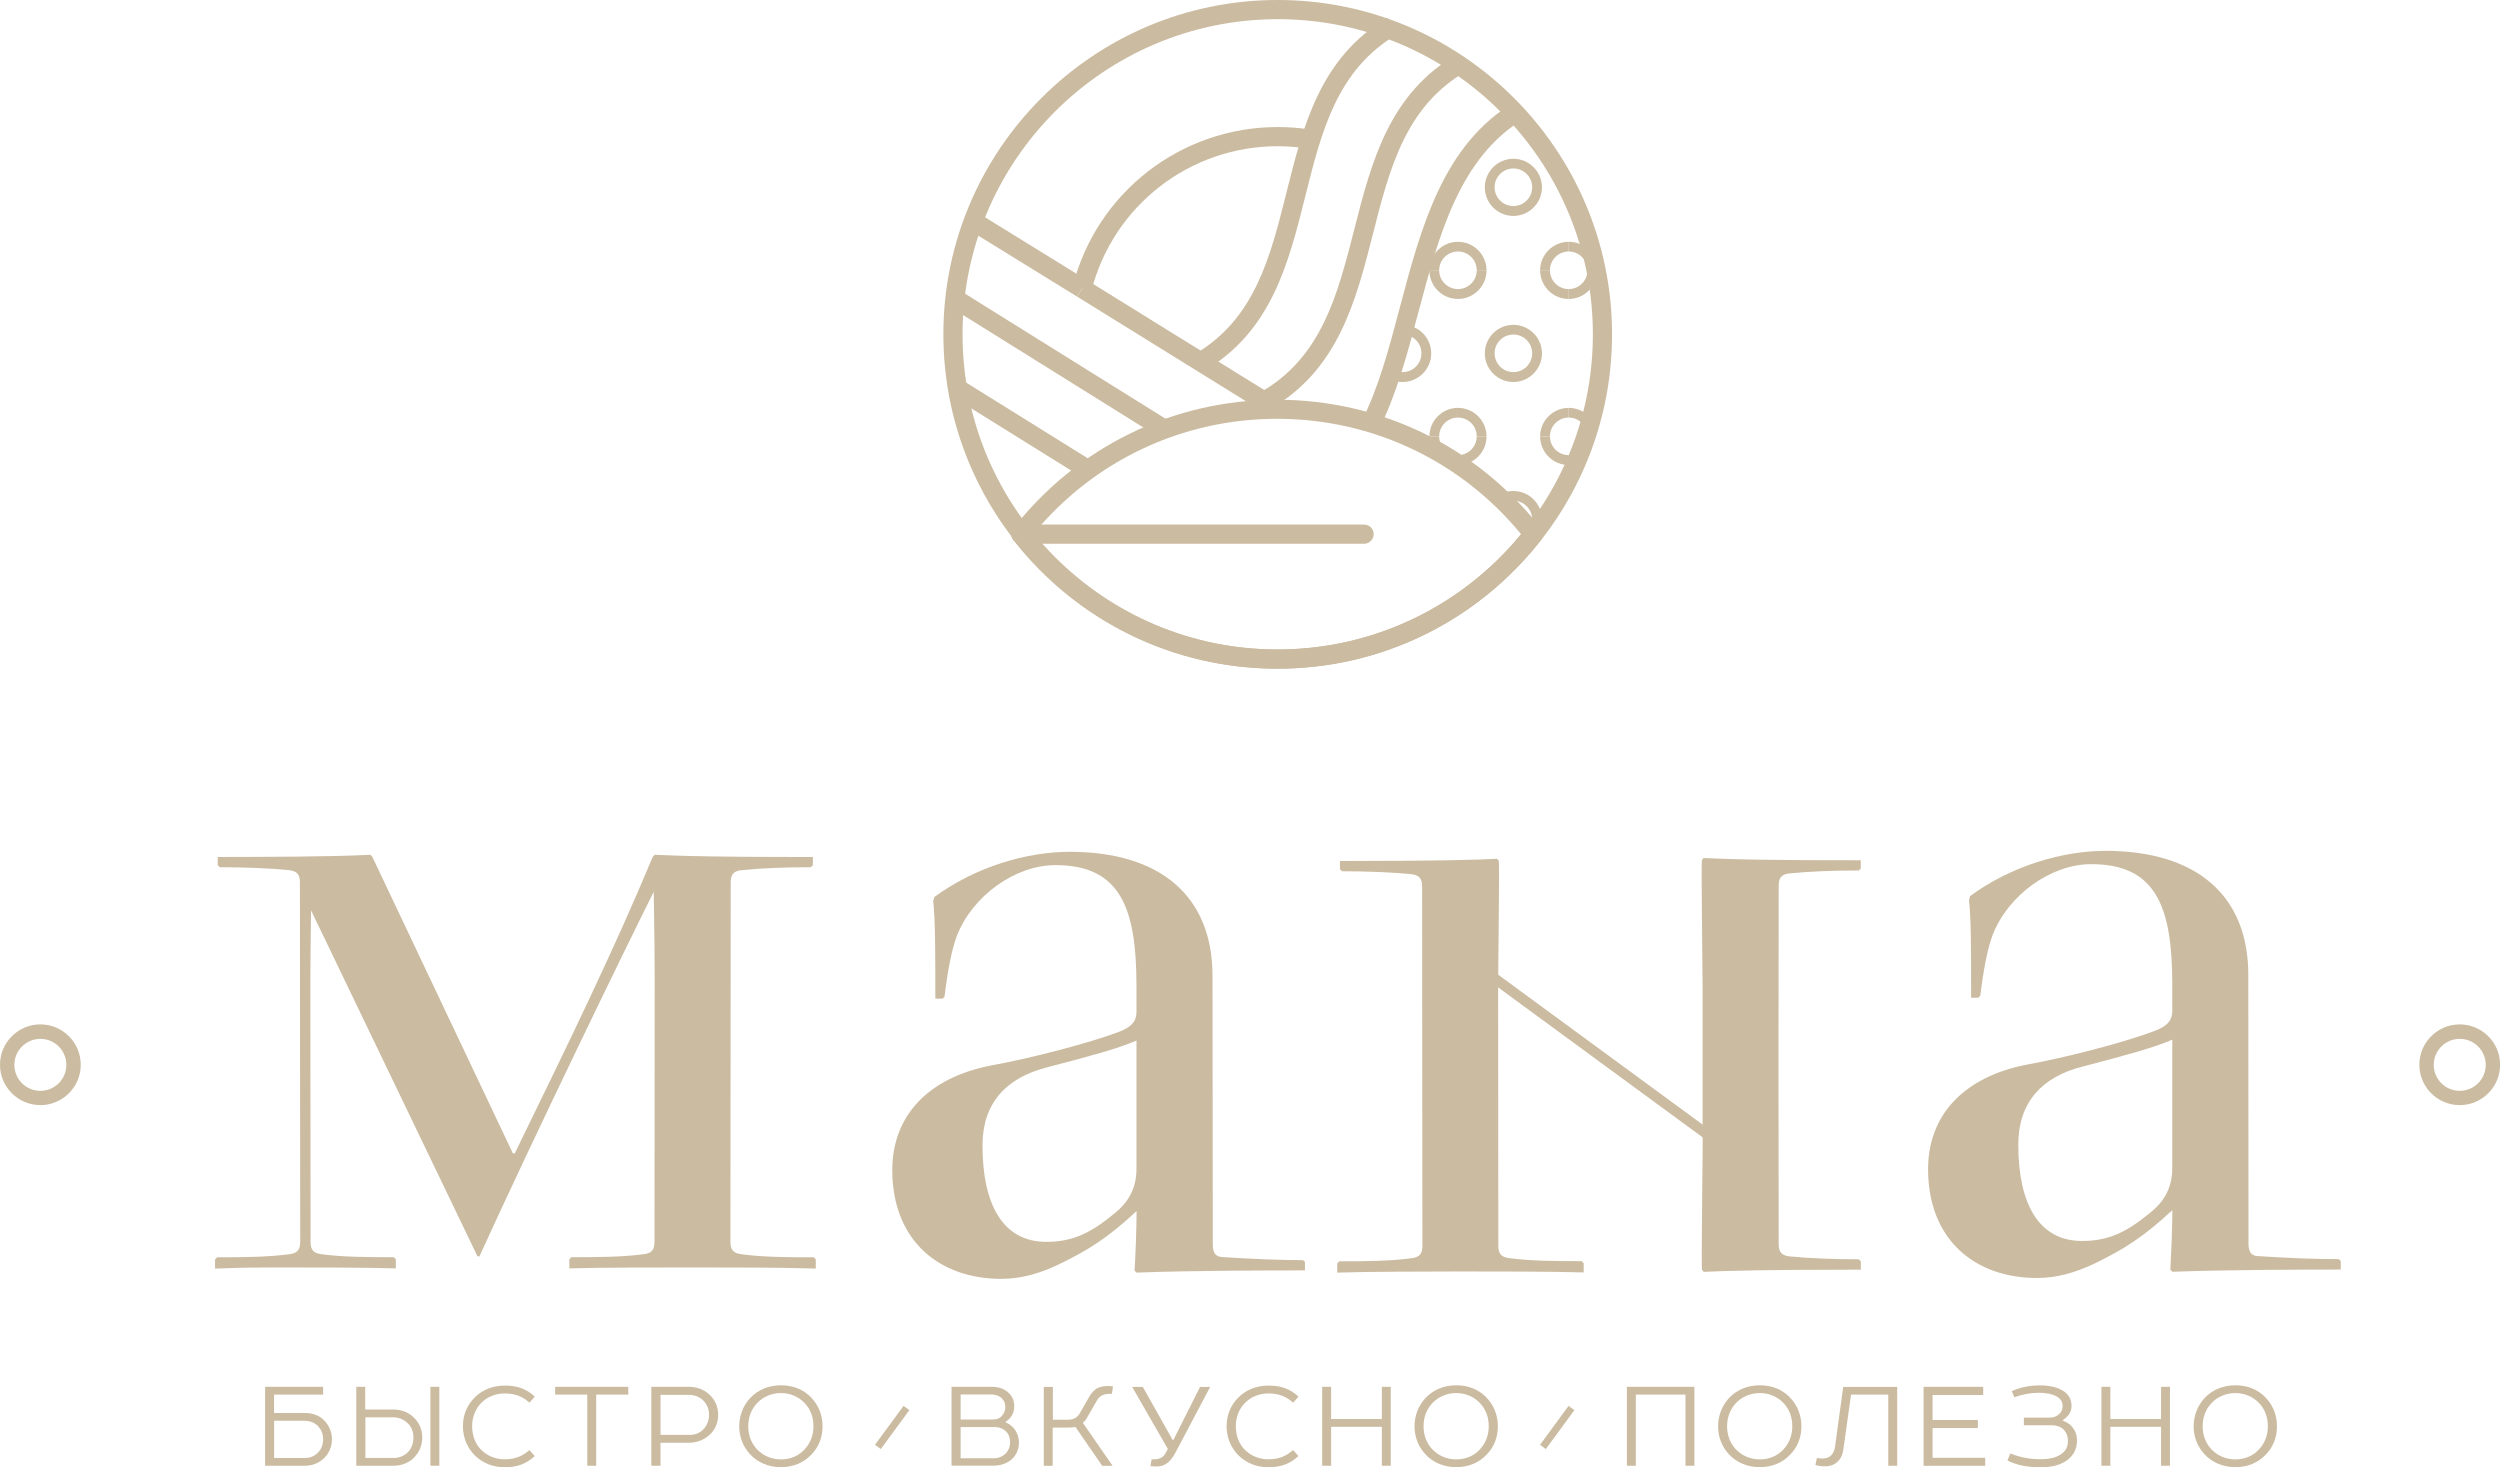 <?xml version="1.0" encoding="UTF-8"?> <svg xmlns="http://www.w3.org/2000/svg" xmlns:xlink="http://www.w3.org/1999/xlink" id="_Слой_2" width="91.98mm" height="53.98mm" viewBox="0 0 260.74 153.02"> <defs> <style>.cls-1{clip-path:url(#clippath);}.cls-2{fill:none;}.cls-2,.cls-3{stroke-width:0px;}.cls-4{clip-path:url(#clippath-1);}.cls-5{clip-path:url(#clippath-4);}.cls-6{clip-path:url(#clippath-3);}.cls-7{clip-path:url(#clippath-2);}.cls-8{clip-path:url(#clippath-7);}.cls-9{clip-path:url(#clippath-8);}.cls-10{clip-path:url(#clippath-6);}.cls-11{clip-path:url(#clippath-5);}.cls-12{clip-path:url(#clippath-9);}.cls-3,.cls-13{fill:#cbbba0;}.cls-13{stroke:#cbbba0;stroke-miterlimit:10;stroke-width:.75px;}</style> <clipPath id="clippath"> <path class="cls-2" d="m159.92,55.71c-5.14-6.71-17.65-11.79-17.65-11.79,0,0,4.02-2.03,5.48-11.6,2.58-16.94,7.18-17.44,10.6-20.08,0,0,8.17,8.93,8.78,19.74.59,10.37-7.21,23.73-7.21,23.73Z"></path> </clipPath> <clipPath id="clippath-1"> <rect class="cls-2" x="163.61" y="10.87" width="11.55" height="17.33"></rect> </clipPath> <clipPath id="clippath-2"> <rect class="cls-2" x="163.61" y="28.19" width="11.55" height="17.33"></rect> </clipPath> <clipPath id="clippath-3"> <rect class="cls-2" x="163.61" y="45.52" width="11.55" height="17.33"></rect> </clipPath> <clipPath id="clippath-4"> <rect class="cls-2" x="152.06" y="10.87" width="11.55" height="17.33"></rect> </clipPath> <clipPath id="clippath-5"> <rect class="cls-2" x="152.06" y="28.19" width="11.55" height="17.33"></rect> </clipPath> <clipPath id="clippath-6"> <rect class="cls-2" x="152.06" y="45.52" width="11.55" height="17.33"></rect> </clipPath> <clipPath id="clippath-7"> <rect class="cls-2" x="140.51" y="10.87" width="11.55" height="17.33"></rect> </clipPath> <clipPath id="clippath-8"> <rect class="cls-2" x="140.51" y="28.19" width="11.55" height="17.33"></rect> </clipPath> <clipPath id="clippath-9"> <rect class="cls-2" x="140.51" y="45.52" width="11.55" height="17.33"></rect> </clipPath> </defs> <g id="_Слой_1-2"> <path class="cls-3" d="m164.94,131.53c-2.57,0-5.25,0-7.6-.32-.75-.11-1.07-.43-1.07-1.28l-.02-27.3c0-1.63.15-12.48.07-12.85l-.18-.21-2.01.08c-4.37.14-10.46.14-14.38.15v.86s.22.21.22.21c2.57,0,5.25.1,7.28.31.75.11,1.07.43,1.07,1.28l.03,37.47c0,.86-.32,1.18-1.07,1.29-2.35.32-5.03.33-7.6.33l-.21.22v.96c3.21-.11,9.1-.11,12.85-.12,3.75,0,9.64,0,12.85.1v-.96s-.21-.21-.21-.21Z"></path> <rect class="cls-3" x="148.95" y="109.04" width="34.37" height="1.07" transform="translate(96.96 -77.03) rotate(36.25)"></rect> <path class="cls-3" d="m193.86,131.34c-2.57,0-5.25-.1-7.28-.31-.75-.11-1.07-.43-1.07-1.28l-.02-18.7.02-18.67c0-.86.32-1.18,1.07-1.28,2.03-.21,4.71-.32,7.28-.31l.21-.21v-.86c-3.92,0-10.01,0-14.38-.15l-2.01-.08-.18.21c-.08.36.07,11.22.07,12.85v7.78h0v.73s0,6.82,0,6.82c0,0,0,0,.01,0v1.71c0,1.63-.15,12.48-.07,12.85l.18.21,2.01-.08c4.37-.14,10.46-.14,14.38-.15v-.86s-.22-.21-.22-.21Z"></path> <path class="cls-3" d="m136.1,131.64v.86c-3.21,0-11.67,0-17.56.23l-.21-.21c.11-1.93.21-4.39.21-6.21-3,2.79-5.03,4.07-8.13,5.57-2.03.97-3.96,1.5-5.99,1.5-6.42,0-11.35-3.95-11.36-11.34,0-5.57,3.63-9.64,10.38-10.93,3.64-.65,10.06-2.26,13.38-3.54,1.07-.43,1.71-.96,1.71-2.04v-2.78c-.01-8.14-1.73-12.53-8.47-12.52-4.18,0-8.67,3.22-10.27,7.4-.53,1.39-.96,3.64-1.28,6.32l-.21.21h-.75c0-5.14,0-8.14-.22-10.17l.11-.43c4.39-3.22,9.74-4.72,14.13-4.72,9.42,0,14.89,4.59,14.89,12.94l.03,28.05c0,.86.32,1.28,1.07,1.28,3.1.21,6.21.32,8.35.32l.21.21Zm-17.58-23.11c-2.03.86-4.39,1.5-9.31,2.79-4.28,1.08-6.74,3.75-6.74,8.14,0,6.21,2.15,10.06,6.65,10.06,2.68,0,4.6-.86,7.17-3.01,1.07-.86,2.25-2.25,2.24-4.61v-13.38Z"></path> <path class="cls-3" d="m244.13,131.55v.86c-3.21,0-11.67.01-17.56.23l-.21-.22c.1-1.93.21-4.39.21-6.21-3,2.79-5.03,4.07-8.13,5.58-2.03.96-3.96,1.5-5.99,1.5-6.43,0-11.35-3.95-11.36-11.34,0-5.57,3.63-9.64,10.38-10.93,3.64-.65,10.06-2.26,13.38-3.55,1.07-.43,1.71-.96,1.71-2.04v-2.78c0-8.14-1.73-12.53-8.47-12.52-4.18,0-8.67,3.22-10.27,7.4-.53,1.39-.96,3.64-1.28,6.32l-.21.21h-.75c0-5.14,0-8.14-.22-10.17l.11-.43c4.39-3.22,9.74-4.72,14.13-4.72,9.42,0,14.89,4.59,14.89,12.94l.02,28.05c0,.86.32,1.29,1.07,1.28,3.11.21,6.21.32,8.35.31l.22.22Zm-17.58-23.11c-2.03.86-4.39,1.5-9.31,2.79-4.28,1.07-6.74,3.75-6.74,8.14,0,6.21,2.15,10.06,6.65,10.06,2.68,0,4.6-.86,7.17-3,1.07-.86,2.25-2.25,2.24-4.61v-13.38Z"></path> <path class="cls-3" d="m84.85,131.13c-2.57,0-5.25,0-7.6-.33-.75-.11-1.07-.43-1.07-1.29l.03-37.47c0-.86.32-1.18,1.07-1.28,2.03-.21,4.71-.32,7.28-.31l.22-.21v-.86c-3.92,0-10.01,0-14.38-.15l-2.11-.08-.21.21c-4.15,9.97-8.92,19.7-14.39,30.93h-.2l-14.66-30.93-.21-.21c-4.28.22-11.3.22-15.91.23v.86s.22.21.22.21c2.57,0,5.25.1,7.28.31.75.11,1.07.43,1.07,1.28l.03,37.47c0,.86-.32,1.18-1.07,1.29-2.35.32-5.03.33-7.6.33l-.21.22v.96c3.21-.11,2.68-.11,6.42-.12,3.75,0,9.22,0,12.43.1v-.96s-.22-.21-.22-.21c-2.57,0-5.25,0-7.6-.32-.75-.11-1.07-.43-1.07-1.28l-.02-27.3c0-1.32.03-4.41.07-7.28l17.36,36.09h.2c5.66-12.4,14.74-31.14,18.18-38.02.06,3.27.11,7.58.1,9.21l-.02,27.3c0,.86-.32,1.18-1.07,1.28-2.36.32-5.03.32-7.6.32l-.21.21v.96c3.21-.1,9.1-.1,12.85-.1,3.75,0,9.64,0,12.85.12v-.96l-.21-.22Z"></path> <path class="cls-3" d="m133.26,69.74c-19.23,0-34.87-15.64-34.87-34.87S114.03,0,133.26,0s34.87,15.64,34.87,34.87-15.64,34.87-34.87,34.87Zm0-67.74c-18.12,0-32.87,14.75-32.87,32.87s14.75,32.87,32.87,32.87,32.87-14.75,32.87-32.87S151.39,2,133.26,2Z"></path> <rect class="cls-3" x="122.03" y="24.42" width="2" height="23.93" transform="translate(27.31 121.81) rotate(-58.22)"></rect> <rect class="cls-3" x="106.18" y="19.9" width="2" height="13.35" transform="translate(28.27 103.83) rotate(-58.32)"></rect> <rect class="cls-3" x="109.52" y="25.08" width="2" height="25.76" transform="translate(19.82 111.65) rotate(-58.05)"></rect> <rect class="cls-3" x="105.68" y="36.73" width="2" height="16.06" transform="translate(12.31 111.68) rotate(-58.1)"></rect> <path class="cls-3" d="m125.62,38.66l-1.01-1.72c6.27-3.68,7.88-10.11,9.58-16.92,1.73-6.91,3.51-14.05,10.51-18.16l1.01,1.72c-6.27,3.68-7.88,10.11-9.58,16.92-1.73,6.91-3.51,14.05-10.51,18.16Z"></path> <path class="cls-3" d="m132.39,42.69l-.99-1.74c6.43-3.64,8.09-10.15,9.85-17.04,1.78-6.99,3.63-14.23,10.8-18.29l.99,1.74c-6.43,3.64-8.1,10.15-9.85,17.05-1.78,6.99-3.63,14.23-10.8,18.29Z"></path> <path class="cls-3" d="m143.75,44.92l-1.78-.91c1.79-3.48,2.88-7.61,4.04-11.99,2.22-8.36,4.51-17.01,12.01-21.41l1.01,1.73c-6.79,3.98-8.97,12.23-11.09,20.2-1.14,4.29-2.31,8.72-4.2,12.39Z"></path> <path class="cls-3" d="m113.83,30.33l-1.94-.5c2.49-9.76,11.28-16.58,21.37-16.58,1.11,0,2.23.08,3.32.25l-.3,1.98c-.99-.15-2.01-.23-3.02-.23-9.17,0-17.16,6.2-19.43,15.08Z"></path> <g class="cls-1"> <g class="cls-4"> <path class="cls-3" d="m175.16,31.18c-1.65,0-2.98-1.34-2.98-2.98s1.34-2.98,2.98-2.98,2.98,1.34,2.98,2.98-1.34,2.98-2.98,2.98Zm0-4.95c-1.08,0-1.96.88-1.96,1.96s.88,1.96,1.96,1.96,1.96-.88,1.96-1.96-.88-1.96-1.96-1.96Z"></path> <path class="cls-3" d="m163.61,31.18c-1.65,0-2.98-1.34-2.98-2.98s1.34-2.98,2.98-2.98,2.98,1.34,2.98,2.98-1.34,2.98-2.98,2.98Zm0-4.95c-1.08,0-1.96.88-1.96,1.96s.88,1.96,1.96,1.96,1.96-.88,1.96-1.96-.88-1.96-1.96-1.96Z"></path> <path class="cls-3" d="m169.39,22.52c-1.65,0-2.98-1.34-2.98-2.98s1.34-2.98,2.98-2.98,2.98,1.34,2.98,2.98-1.34,2.98-2.98,2.98Zm0-4.95c-1.08,0-1.96.88-1.96,1.96s.88,1.96,1.96,1.96,1.96-.88,1.96-1.96-.88-1.96-1.96-1.96Z"></path> <path class="cls-3" d="m175.16,13.85c-1.65,0-2.98-1.34-2.98-2.98s1.34-2.98,2.98-2.98,2.98,1.34,2.98,2.98-1.34,2.98-2.98,2.98Zm0-4.95c-1.08,0-1.96.88-1.96,1.96s.88,1.96,1.96,1.96,1.96-.88,1.96-1.96-.88-1.96-1.96-1.96Z"></path> <path class="cls-3" d="m163.61,13.85c-1.65,0-2.98-1.34-2.98-2.98s1.34-2.98,2.98-2.98,2.98,1.34,2.98,2.98-1.34,2.98-2.98,2.98Zm0-4.95c-1.08,0-1.96.88-1.96,1.96s.88,1.96,1.96,1.96,1.96-.88,1.96-1.96-.88-1.96-1.96-1.96Z"></path> </g> <g class="cls-7"> <path class="cls-3" d="m175.16,48.5c-1.65,0-2.98-1.34-2.98-2.98s1.34-2.98,2.98-2.98,2.98,1.34,2.98,2.98-1.34,2.98-2.98,2.98Zm0-4.95c-1.08,0-1.96.88-1.96,1.96s.88,1.96,1.96,1.96,1.96-.88,1.96-1.96-.88-1.96-1.96-1.96Z"></path> <path class="cls-3" d="m163.61,48.5c-1.65,0-2.98-1.34-2.98-2.98s1.34-2.98,2.98-2.98,2.98,1.34,2.98,2.98-1.34,2.98-2.98,2.98Zm0-4.95c-1.08,0-1.96.88-1.96,1.96s.88,1.96,1.96,1.96,1.96-.88,1.96-1.96-.88-1.96-1.96-1.96Z"></path> <path class="cls-3" d="m169.39,39.84c-1.65,0-2.98-1.34-2.98-2.98s1.34-2.98,2.98-2.98,2.98,1.34,2.98,2.98-1.34,2.98-2.98,2.98Zm0-4.95c-1.08,0-1.96.88-1.96,1.96s.88,1.96,1.96,1.96,1.96-.88,1.96-1.96-.88-1.96-1.96-1.96Z"></path> <path class="cls-3" d="m175.16,31.18c-1.65,0-2.98-1.34-2.98-2.98s1.34-2.98,2.98-2.98,2.98,1.34,2.98,2.98-1.34,2.98-2.98,2.98Zm0-4.95c-1.08,0-1.96.88-1.96,1.96s.88,1.96,1.96,1.96,1.96-.88,1.96-1.96-.88-1.96-1.96-1.96Z"></path> <path class="cls-3" d="m163.61,31.18c-1.65,0-2.98-1.34-2.98-2.98s1.34-2.98,2.98-2.98,2.98,1.34,2.98,2.98-1.34,2.98-2.98,2.98Zm0-4.95c-1.08,0-1.96.88-1.96,1.96s.88,1.96,1.96,1.96,1.96-.88,1.96-1.96-.88-1.96-1.96-1.96Z"></path> </g> <g class="cls-6"> <path class="cls-3" d="m175.16,65.83c-1.65,0-2.98-1.34-2.98-2.98s1.34-2.98,2.98-2.98,2.98,1.34,2.98,2.98-1.34,2.98-2.98,2.98Zm0-4.95c-1.08,0-1.96.88-1.96,1.96s.88,1.96,1.96,1.96,1.96-.88,1.96-1.96-.88-1.96-1.96-1.96Z"></path> <path class="cls-3" d="m163.61,65.83c-1.65,0-2.98-1.34-2.98-2.98s1.34-2.98,2.98-2.98,2.98,1.34,2.98,2.98-1.34,2.98-2.98,2.98Zm0-4.95c-1.08,0-1.96.88-1.96,1.96s.88,1.96,1.96,1.96,1.96-.88,1.96-1.96-.88-1.96-1.96-1.96Z"></path> <path class="cls-3" d="m169.39,57.17c-1.65,0-2.98-1.34-2.98-2.98s1.34-2.98,2.98-2.98,2.98,1.34,2.98,2.98-1.34,2.98-2.98,2.98Zm0-4.95c-1.08,0-1.96.88-1.96,1.96s.88,1.96,1.96,1.96,1.96-.88,1.96-1.96-.88-1.96-1.96-1.96Z"></path> <path class="cls-3" d="m175.16,48.5c-1.65,0-2.98-1.34-2.98-2.98s1.34-2.98,2.98-2.98,2.98,1.34,2.98,2.98-1.34,2.98-2.98,2.98Zm0-4.95c-1.08,0-1.96.88-1.96,1.96s.88,1.96,1.96,1.96,1.96-.88,1.96-1.96-.88-1.96-1.96-1.96Z"></path> <path class="cls-3" d="m163.61,48.5c-1.65,0-2.98-1.34-2.98-2.98s1.34-2.98,2.98-2.98,2.98,1.34,2.98,2.98-1.34,2.98-2.98,2.98Zm0-4.95c-1.08,0-1.96.88-1.96,1.96s.88,1.96,1.96,1.96,1.96-.88,1.96-1.96-.88-1.96-1.96-1.96Z"></path> </g> <g class="cls-5"> <path class="cls-3" d="m163.61,31.18c-1.65,0-2.98-1.34-2.98-2.98s1.34-2.98,2.98-2.98,2.98,1.34,2.98,2.98-1.34,2.98-2.98,2.98Zm0-4.95c-1.08,0-1.96.88-1.96,1.96s.88,1.96,1.96,1.96,1.96-.88,1.96-1.96-.88-1.96-1.96-1.96Z"></path> <path class="cls-3" d="m152.06,31.18c-1.65,0-2.98-1.34-2.98-2.98s1.34-2.98,2.98-2.98,2.98,1.34,2.98,2.98-1.34,2.98-2.98,2.98Zm0-4.95c-1.08,0-1.96.88-1.96,1.96s.88,1.96,1.96,1.96,1.96-.88,1.96-1.96-.88-1.96-1.96-1.96Z"></path> <path class="cls-3" d="m157.84,22.52c-1.65,0-2.98-1.34-2.98-2.98s1.34-2.98,2.98-2.98,2.98,1.34,2.98,2.98-1.34,2.98-2.98,2.98Zm0-4.95c-1.08,0-1.96.88-1.96,1.96s.88,1.96,1.96,1.96,1.96-.88,1.96-1.96-.88-1.96-1.96-1.96Z"></path> <path class="cls-3" d="m163.61,13.85c-1.65,0-2.98-1.34-2.98-2.98s1.34-2.98,2.98-2.98,2.98,1.34,2.98,2.98-1.34,2.98-2.98,2.98Zm0-4.95c-1.08,0-1.96.88-1.96,1.96s.88,1.96,1.96,1.96,1.96-.88,1.96-1.96-.88-1.96-1.96-1.96Z"></path> <path class="cls-3" d="m152.06,13.85c-1.65,0-2.98-1.34-2.98-2.98s1.34-2.98,2.98-2.98,2.98,1.34,2.98,2.98-1.34,2.98-2.98,2.98Zm0-4.95c-1.08,0-1.96.88-1.96,1.96s.88,1.96,1.96,1.96,1.96-.88,1.96-1.96-.88-1.96-1.96-1.96Z"></path> </g> <g class="cls-11"> <path class="cls-3" d="m163.61,48.5c-1.65,0-2.98-1.34-2.98-2.98s1.34-2.98,2.98-2.98,2.98,1.34,2.98,2.98-1.34,2.98-2.98,2.98Zm0-4.95c-1.08,0-1.96.88-1.96,1.96s.88,1.96,1.96,1.96,1.96-.88,1.96-1.96-.88-1.96-1.96-1.96Z"></path> <path class="cls-3" d="m152.06,48.5c-1.65,0-2.98-1.34-2.98-2.98s1.34-2.98,2.98-2.98,2.98,1.34,2.98,2.98-1.34,2.98-2.98,2.98Zm0-4.95c-1.08,0-1.96.88-1.96,1.96s.88,1.96,1.96,1.96,1.96-.88,1.96-1.96-.88-1.96-1.96-1.96Z"></path> <path class="cls-3" d="m157.84,39.84c-1.65,0-2.98-1.34-2.98-2.98s1.34-2.98,2.98-2.98,2.98,1.34,2.98,2.98-1.34,2.98-2.98,2.98Zm0-4.95c-1.08,0-1.96.88-1.96,1.96s.88,1.96,1.96,1.96,1.96-.88,1.96-1.96-.88-1.96-1.96-1.96Z"></path> <path class="cls-3" d="m163.61,31.18c-1.65,0-2.98-1.34-2.98-2.98s1.34-2.98,2.98-2.98,2.98,1.34,2.98,2.98-1.34,2.98-2.98,2.98Zm0-4.95c-1.08,0-1.96.88-1.96,1.96s.88,1.96,1.96,1.96,1.96-.88,1.96-1.96-.88-1.96-1.96-1.96Z"></path> <path class="cls-3" d="m152.06,31.18c-1.65,0-2.98-1.34-2.98-2.98s1.34-2.98,2.98-2.98,2.98,1.34,2.98,2.98-1.34,2.98-2.98,2.98Zm0-4.95c-1.08,0-1.96.88-1.96,1.96s.88,1.96,1.96,1.96,1.96-.88,1.96-1.96-.88-1.96-1.96-1.96Z"></path> </g> <g class="cls-10"> <path class="cls-3" d="m163.61,65.83c-1.65,0-2.98-1.34-2.98-2.98s1.34-2.98,2.98-2.98,2.98,1.34,2.98,2.98-1.34,2.98-2.98,2.98Zm0-4.95c-1.08,0-1.96.88-1.96,1.96s.88,1.96,1.96,1.96,1.96-.88,1.96-1.96-.88-1.96-1.96-1.96Z"></path> <path class="cls-3" d="m152.06,65.83c-1.65,0-2.98-1.34-2.98-2.98s1.34-2.98,2.98-2.98,2.98,1.34,2.98,2.98-1.34,2.98-2.98,2.98Zm0-4.95c-1.08,0-1.96.88-1.96,1.96s.88,1.96,1.96,1.96,1.96-.88,1.96-1.96-.88-1.96-1.96-1.96Z"></path> <path class="cls-3" d="m157.84,57.17c-1.65,0-2.98-1.34-2.98-2.98s1.34-2.98,2.98-2.98,2.98,1.34,2.98,2.98-1.34,2.98-2.98,2.98Zm0-4.95c-1.08,0-1.96.88-1.96,1.96s.88,1.96,1.96,1.96,1.96-.88,1.96-1.96-.88-1.96-1.96-1.96Z"></path> <path class="cls-3" d="m163.61,48.5c-1.65,0-2.98-1.34-2.98-2.98s1.34-2.98,2.98-2.98,2.98,1.34,2.98,2.98-1.34,2.98-2.98,2.98Zm0-4.95c-1.08,0-1.96.88-1.96,1.96s.88,1.96,1.96,1.96,1.96-.88,1.96-1.96-.88-1.96-1.96-1.96Z"></path> <path class="cls-3" d="m152.06,48.5c-1.65,0-2.98-1.34-2.98-2.98s1.34-2.98,2.98-2.98,2.98,1.34,2.98,2.98-1.34,2.98-2.98,2.98Zm0-4.95c-1.08,0-1.96.88-1.96,1.96s.88,1.96,1.96,1.96,1.96-.88,1.96-1.96-.88-1.96-1.96-1.96Z"></path> </g> <g class="cls-8"> <path class="cls-3" d="m152.06,31.18c-1.65,0-2.98-1.34-2.98-2.98s1.34-2.98,2.98-2.98,2.98,1.34,2.98,2.98-1.34,2.98-2.98,2.98Zm0-4.95c-1.08,0-1.96.88-1.96,1.96s.88,1.96,1.96,1.96,1.96-.88,1.96-1.96-.88-1.96-1.96-1.96Z"></path> <path class="cls-3" d="m140.51,31.18c-1.65,0-2.98-1.34-2.98-2.98s1.34-2.98,2.98-2.98,2.98,1.34,2.98,2.98-1.34,2.98-2.98,2.98Zm0-4.95c-1.08,0-1.96.88-1.96,1.96s.88,1.96,1.96,1.96,1.96-.88,1.96-1.96-.88-1.96-1.96-1.96Z"></path> <path class="cls-3" d="m146.29,22.52c-1.65,0-2.98-1.34-2.98-2.98s1.34-2.98,2.98-2.98,2.98,1.34,2.98,2.98-1.34,2.98-2.98,2.98Zm0-4.95c-1.08,0-1.96.88-1.96,1.96s.88,1.96,1.96,1.96,1.96-.88,1.96-1.96-.88-1.96-1.96-1.96Z"></path> <path class="cls-3" d="m152.06,13.85c-1.65,0-2.98-1.34-2.98-2.98s1.34-2.98,2.98-2.98,2.98,1.34,2.98,2.98-1.34,2.98-2.98,2.98Zm0-4.95c-1.08,0-1.96.88-1.96,1.96s.88,1.96,1.96,1.96,1.96-.88,1.96-1.96-.88-1.96-1.96-1.96Z"></path> <path class="cls-3" d="m140.51,13.85c-1.65,0-2.98-1.34-2.98-2.98s1.34-2.98,2.98-2.98,2.98,1.34,2.98,2.98-1.34,2.98-2.98,2.98Zm0-4.95c-1.08,0-1.96.88-1.96,1.96s.88,1.96,1.96,1.96,1.96-.88,1.96-1.96-.88-1.96-1.96-1.96Z"></path> </g> <g class="cls-9"> <path class="cls-3" d="m152.06,48.5c-1.65,0-2.98-1.34-2.98-2.98s1.34-2.98,2.98-2.98,2.98,1.34,2.98,2.98-1.34,2.98-2.98,2.98Zm0-4.95c-1.08,0-1.96.88-1.96,1.96s.88,1.96,1.96,1.96,1.96-.88,1.96-1.96-.88-1.96-1.96-1.96Z"></path> <path class="cls-3" d="m140.51,48.5c-1.65,0-2.98-1.34-2.98-2.98s1.34-2.98,2.98-2.98,2.98,1.34,2.98,2.98-1.34,2.98-2.98,2.98Zm0-4.95c-1.08,0-1.96.88-1.96,1.96s.88,1.96,1.96,1.96,1.96-.88,1.96-1.96-.88-1.96-1.96-1.96Z"></path> <path class="cls-3" d="m146.29,39.84c-1.65,0-2.98-1.34-2.98-2.98s1.34-2.98,2.98-2.98,2.98,1.34,2.98,2.98-1.34,2.98-2.98,2.98Zm0-4.95c-1.08,0-1.96.88-1.96,1.96s.88,1.96,1.96,1.96,1.96-.88,1.96-1.96-.88-1.96-1.96-1.96Z"></path> <path class="cls-3" d="m152.06,31.18c-1.65,0-2.98-1.34-2.98-2.98s1.34-2.98,2.98-2.98,2.98,1.34,2.98,2.98-1.34,2.98-2.98,2.98Zm0-4.95c-1.08,0-1.96.88-1.96,1.96s.88,1.96,1.96,1.96,1.96-.88,1.96-1.96-.88-1.96-1.96-1.96Z"></path> <path class="cls-3" d="m140.51,31.18c-1.65,0-2.98-1.34-2.98-2.98s1.34-2.98,2.98-2.98,2.98,1.34,2.98,2.98-1.34,2.98-2.98,2.98Zm0-4.95c-1.08,0-1.96.88-1.96,1.96s.88,1.96,1.96,1.96,1.96-.88,1.96-1.96-.88-1.96-1.96-1.96Z"></path> </g> <g class="cls-12"> <path class="cls-3" d="m152.06,65.83c-1.65,0-2.98-1.34-2.98-2.98s1.34-2.98,2.98-2.98,2.98,1.34,2.98,2.98-1.34,2.98-2.98,2.98Zm0-4.95c-1.08,0-1.96.88-1.96,1.96s.88,1.96,1.96,1.96,1.96-.88,1.96-1.96-.88-1.96-1.96-1.96Z"></path> <path class="cls-3" d="m140.51,65.83c-1.65,0-2.98-1.34-2.98-2.98s1.34-2.98,2.98-2.98,2.98,1.34,2.98,2.98-1.34,2.98-2.98,2.98Zm0-4.95c-1.08,0-1.96.88-1.96,1.96s.88,1.96,1.96,1.96,1.96-.88,1.96-1.96-.88-1.96-1.96-1.96Z"></path> <path class="cls-3" d="m146.29,57.17c-1.65,0-2.98-1.34-2.98-2.98s1.34-2.98,2.98-2.98,2.98,1.34,2.98,2.98-1.34,2.98-2.98,2.98Zm0-4.95c-1.08,0-1.96.88-1.96,1.96s.88,1.96,1.96,1.96,1.96-.88,1.96-1.96-.88-1.96-1.96-1.96Z"></path> <path class="cls-3" d="m152.06,48.5c-1.65,0-2.98-1.34-2.98-2.98s1.34-2.98,2.98-2.98,2.98,1.34,2.98,2.98-1.34,2.98-2.98,2.98Zm0-4.95c-1.08,0-1.96.88-1.96,1.96s.88,1.96,1.96,1.96,1.96-.88,1.96-1.96-.88-1.96-1.96-1.96Z"></path> <path class="cls-3" d="m140.51,48.5c-1.65,0-2.98-1.34-2.98-2.98s1.34-2.98,2.98-2.98,2.98,1.34,2.98,2.98-1.34,2.98-2.98,2.98Zm0-4.95c-1.08,0-1.96.88-1.96,1.96s.88,1.96,1.96,1.96,1.96-.88,1.96-1.96-.88-1.96-1.96-1.96Z"></path> </g> </g> <path class="cls-3" d="m133.2,69.74c-10.8,0-20.83-4.89-27.51-13.41-.28-.36-.28-.87,0-1.23,6.68-8.52,16.7-13.41,27.51-13.41s20.83,4.89,27.51,13.41c.28.36.28.87,0,1.23-6.68,8.52-16.7,13.41-27.51,13.41Zm-25.44-14.03c6.29,7.66,15.52,12.03,25.44,12.03s19.15-4.37,25.44-12.03c-6.29-7.65-15.52-12.03-25.44-12.03s-19.15,4.37-25.44,12.03Z"></path> <path class="cls-3" d="m142.27,56.71h-35.79c-.55,0-1-.45-1-1s.45-1,1-1h35.79c.55,0,1,.45,1,1s-.45,1-1,1Z"></path> <path class="cls-3" d="m4.21,115.26c-2.32,0-4.21-1.89-4.21-4.21s1.89-4.21,4.21-4.21,4.21,1.89,4.21,4.21-1.89,4.21-4.21,4.21Zm0-6.91c-1.49,0-2.71,1.21-2.71,2.71s1.21,2.71,2.71,2.71,2.71-1.21,2.71-2.71-1.21-2.71-2.71-2.71Z"></path> <path class="cls-3" d="m256.54,115.26c-2.32,0-4.21-1.89-4.21-4.21s1.89-4.21,4.21-4.21,4.21,1.89,4.21,4.21-1.89,4.21-4.21,4.21Zm0-6.91c-1.49,0-2.71,1.21-2.71,2.71s1.21,2.71,2.71,2.71,2.71-1.21,2.71-2.71-1.21-2.71-2.71-2.71Z"></path> <path class="cls-3" d="m31.84,147.37c.82,0,1.58.3,2.08.89.42.48.7,1.12.7,1.84,0,.78-.3,1.47-.8,1.96-.51.51-1.22.81-1.99.81h-4.18v-8.23h6.05v.81h-5.12v1.92h3.25Zm1.4,1.44c-.37-.4-.88-.63-1.47-.63h-3.18v3.88h3.25c.55,0,1.04-.23,1.38-.62.32-.34.48-.8.48-1.34s-.18-.96-.47-1.29Z"></path> <path class="cls-3" d="m43.2,152.01c-.55.55-1.32.86-2.14.86h-3.9v-8.23h.93v2.37h2.96c.88,0,1.66.34,2.21.93.48.51.78,1.19.78,1.98,0,.84-.32,1.55-.85,2.08Zm-.64-3.53c-.37-.38-.89-.66-1.56-.66h-2.89v4.24h2.98c.59,0,1.08-.25,1.43-.58.4-.38.6-.95.6-1.56,0-.55-.18-1.07-.55-1.44Zm3.26,4.39h-.93v-8.23h.93v8.23Z"></path> <path class="cls-3" d="m50.16,151.18c.62.65,1.5,1.02,2.48,1.02,1.15,0,1.89-.37,2.57-.96l.56.62c-.84.77-1.76,1.17-3.13,1.17-1.28,0-2.33-.47-3.11-1.23-.78-.77-1.25-1.84-1.25-3.06s.47-2.24,1.24-3c.77-.77,1.85-1.23,3.13-1.23,1.37,0,2.29.38,3.13,1.15l-.56.63c-.67-.59-1.41-.96-2.57-.96-.99,0-1.82.36-2.44.97-.59.6-.97,1.44-.97,2.44s.34,1.85.93,2.46Z"></path> <path class="cls-3" d="m57.9,144.64h7.63v.81h-3.35v7.42h-.93v-7.42h-3.35v-.81Z"></path> <path class="cls-3" d="m74.03,149.62c-.55.53-1.32.85-2.14.85h-3v2.4h-.96v-8.23h3.96c.93,0,1.78.4,2.35,1.07.42.49.66,1.14.66,1.87,0,.82-.33,1.54-.86,2.04Zm-2.06.03c.62,0,1.12-.26,1.47-.66.32-.37.51-.88.51-1.41,0-.56-.17-1.03-.51-1.41-.37-.43-.92-.69-1.59-.69h-2.96v4.17h3.09Z"></path> <path class="cls-3" d="m84.56,145.72c.78.77,1.23,1.84,1.23,3.03s-.42,2.21-1.19,2.98c-.77.81-1.85,1.29-3.16,1.29s-2.46-.52-3.22-1.36c-.71-.77-1.12-1.77-1.12-2.91s.43-2.18,1.15-2.95c.77-.82,1.88-1.32,3.2-1.32s2.35.47,3.11,1.23Zm-5.62,5.42c.62.67,1.51,1.07,2.51,1.07s1.87-.38,2.48-1.06c.56-.6.91-1.41.91-2.4s-.34-1.82-.93-2.43c-.62-.64-1.47-1.03-2.46-1.03s-1.88.4-2.5,1.06c-.56.6-.91,1.41-.91,2.4s.34,1.78.89,2.39Z"></path> <path class="cls-3" d="m99.24,152.87v-8.23h4.24c.7,0,1.34.23,1.78.69.34.34.52.8.52,1.34,0,.36-.08.67-.25.96-.15.26-.37.48-.66.66v.05c.42.18.78.47.99.78.27.4.41.85.41,1.33,0,.7-.26,1.28-.7,1.7-.49.45-1.15.71-1.92.71h-4.42Zm5.24-7.05c-.26-.22-.6-.38-1.08-.38h-3.21v2.61h3.44c.37,0,.69-.15.89-.41.22-.26.33-.55.33-.88,0-.37-.12-.69-.37-.93Zm.54,3.57c-.32-.37-.78-.55-1.26-.55h-3.57v3.25h3.48c.49,0,.95-.21,1.26-.54.26-.27.42-.67.42-1.11s-.11-.78-.34-1.06Z"></path> <path class="cls-3" d="m109.81,144.64v3.43h1.58c.3,0,.55-.05.75-.18.21-.12.36-.27.47-.48l1.04-1.81c.21-.34.44-.59.71-.77.32-.18.69-.27,1.12-.27.15,0,.4,0,.6.04l-.11.77h-.14c-.42,0-.73.05-.99.22-.17.11-.3.25-.43.47l-.99,1.71c-.11.21-.26.44-.49.62l3.11,4.49h-1.08l-2.8-4.06c-.23.06-.48.07-.71.07h-1.66v3.99h-.93v-8.23h.93Z"></path> <path class="cls-3" d="m126.22,144.64l-3.62,6.85c-.22.42-.47.78-.81,1.06-.32.26-.69.4-1.17.4-.23,0-.44-.01-.63-.04l.12-.71h.21c.34,0,.62-.05.85-.21.18-.11.33-.29.45-.54l.18-.33-3.72-6.47h1.11l3.11,5.53h.08l2.78-5.53h1.04Z"></path> <path class="cls-3" d="m129.81,151.18c.62.65,1.5,1.02,2.48,1.02,1.15,0,1.89-.37,2.57-.96l.56.62c-.84.77-1.76,1.17-3.13,1.17-1.28,0-2.33-.47-3.11-1.23-.78-.77-1.25-1.84-1.25-3.06s.47-2.24,1.24-3c.77-.77,1.85-1.23,3.13-1.23,1.37,0,2.29.38,3.13,1.15l-.56.63c-.67-.59-1.41-.96-2.57-.96-.99,0-1.82.36-2.44.97-.59.6-.97,1.44-.97,2.44s.34,1.85.93,2.46Z"></path> <path class="cls-3" d="m145.05,144.64v8.23h-.93v-4.06h-5.29v4.06h-.93v-8.23h.93v3.36h5.29v-3.36h.93Z"></path> <path class="cls-3" d="m154.99,145.72c.78.77,1.23,1.84,1.23,3.03s-.42,2.21-1.19,2.98c-.77.81-1.85,1.29-3.16,1.29s-2.46-.52-3.22-1.36c-.71-.77-1.12-1.77-1.12-2.91s.43-2.18,1.15-2.95c.77-.82,1.88-1.32,3.2-1.32s2.35.47,3.11,1.23Zm-5.62,5.42c.62.67,1.51,1.07,2.51,1.07s1.87-.38,2.48-1.06c.56-.6.91-1.41.91-2.4s-.34-1.82-.93-2.43c-.62-.64-1.47-1.03-2.46-1.03s-1.88.4-2.5,1.06c-.56.6-.91,1.41-.91,2.4s.34,1.78.89,2.39Z"></path> <path class="cls-3" d="m176.72,144.64v8.23h-.93v-7.42h-5.18v7.42h-.93v-8.23h7.05Z"></path> <path class="cls-3" d="m186.65,145.72c.78.77,1.23,1.84,1.23,3.03s-.42,2.21-1.19,2.98c-.77.81-1.85,1.29-3.16,1.29s-2.46-.52-3.22-1.36c-.71-.77-1.12-1.77-1.12-2.91s.43-2.18,1.15-2.95c.77-.82,1.88-1.32,3.2-1.32s2.35.47,3.11,1.23Zm-5.62,5.42c.62.67,1.51,1.07,2.51,1.07s1.87-.38,2.48-1.06c.56-.6.91-1.41.91-2.4s-.34-1.82-.93-2.43c-.62-.64-1.47-1.03-2.46-1.03s-1.88.4-2.5,1.06c-.56.6-.91,1.41-.91,2.4s.34,1.78.89,2.39Z"></path> <path class="cls-3" d="m197.87,144.64v8.23h-.93v-7.42h-3.88l-.81,5.75c-.07.53-.27.95-.6,1.25-.33.32-.77.48-1.3.48-.42,0-.69-.04-1.01-.14l.16-.73c.18.04.38.06.59.06.37,0,.67-.11.89-.33.22-.22.36-.54.41-.93l.85-6.21h5.64Z"></path> <path class="cls-3" d="m200.61,144.64h6.23v.85h-5.28v2.61h4.72v.84h-4.72v3.1h5.49v.84h-6.43v-8.23Z"></path> <path class="cls-3" d="m215.02,151.62c.48-.34.66-.78.66-1.37,0-.4-.12-.75-.37-1.06-.27-.34-.78-.54-1.29-.54h-2.94v-.8h2.69c.51,0,.82-.18,1.08-.45.18-.22.27-.47.27-.75,0-.48-.22-.75-.54-.96-.51-.33-1.37-.43-1.91-.43-.84,0-1.7.15-2.59.47l-.26-.64c.84-.38,1.81-.6,2.95-.6.82,0,1.84.15,2.54.66.44.33.74.81.74,1.48,0,.34-.1.63-.27.89-.15.21-.33.38-.64.59v.06c.45.18.77.38.97.64.34.4.51.88.51,1.44,0,.77-.3,1.47-.95,1.98-.59.48-1.51.8-2.84.8-1.43,0-2.52-.23-3.46-.71l.3-.73c1.08.43,2.06.6,3.16.6.99,0,1.7-.19,2.18-.56Z"></path> <path class="cls-3" d="m226.32,144.64v8.23h-.93v-4.06h-5.29v4.06h-.93v-8.23h.93v3.36h5.29v-3.36h.93Z"></path> <path class="cls-3" d="m236.25,145.72c.78.77,1.23,1.84,1.23,3.03s-.42,2.21-1.19,2.98c-.77.81-1.85,1.29-3.16,1.29s-2.46-.52-3.22-1.36c-.71-.77-1.12-1.77-1.12-2.91s.43-2.18,1.15-2.95c.77-.82,1.88-1.32,3.2-1.32s2.35.47,3.11,1.23Zm-5.62,5.42c.62.67,1.51,1.07,2.51,1.07s1.87-.38,2.48-1.06c.56-.6.91-1.41.91-2.4s-.34-1.82-.93-2.43c-.62-.64-1.47-1.03-2.46-1.03s-1.88.4-2.5,1.06c-.56.6-.91,1.41-.91,2.4s.34,1.78.89,2.39Z"></path> <line class="cls-13" x1="94.54" y1="146.85" x2="91.56" y2="150.91"></line> <line class="cls-13" x1="163.9" y1="146.85" x2="160.92" y2="150.91"></line> </g> </svg> 